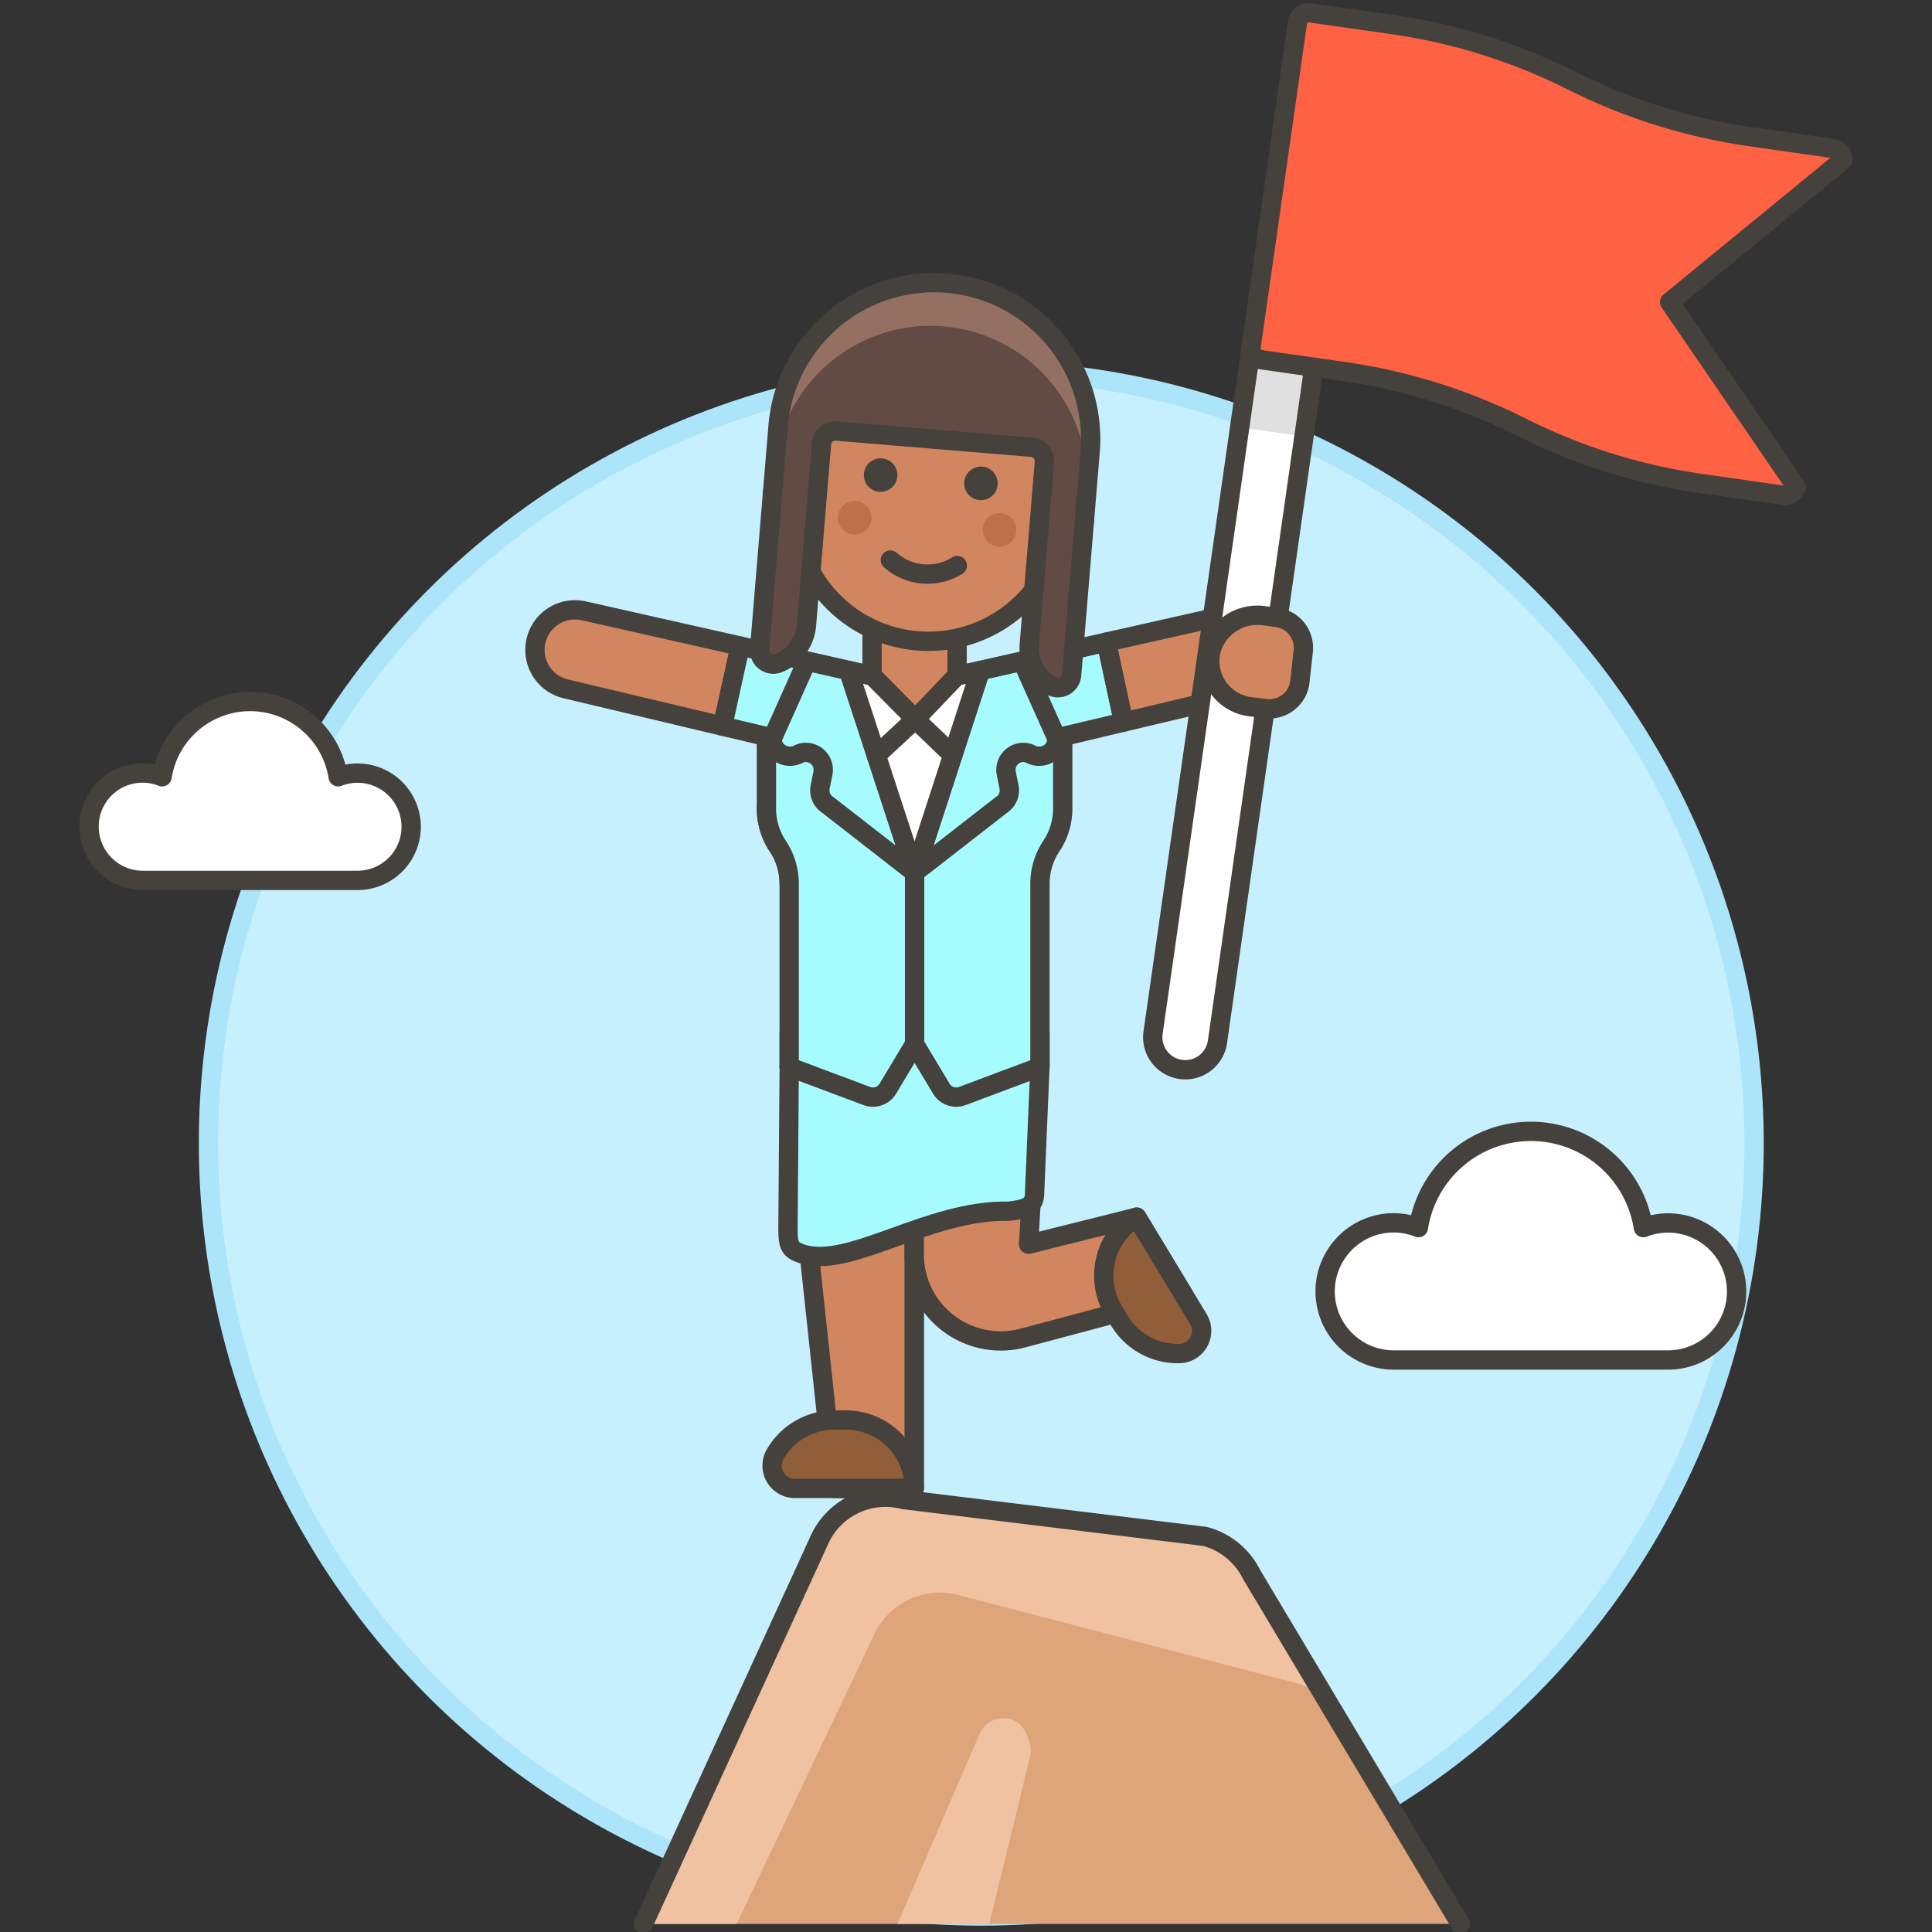 <svg xmlns="http://www.w3.org/2000/svg" viewBox="0 0 100 100"><rect x="0" y="0" width="100" height="100" fill="#333333" stroke="none"/><g class="nc-icon-wrapper"><defs/><circle class="a" cx="50.791" cy="59.172" r="40" fill="#c7f0ff" stroke="#ace5fa" stroke-miterlimit="10"/><path class="b" d="M72.139 63.293a3.528 3.528 0 0 1 1.278.247 5.893 5.893 0 0 1 11.644 0 3.546 3.546 0 1 1 1.278 6.853h-14.2a3.55 3.55 0 0 1 0-7.1z" fill="#fff" stroke="#45413c" stroke-linecap="round" stroke-linejoin="round"/><path class="b" d="M4.611 42.79a2.764 2.764 0 0 1 3.779-2.585 4.612 4.612 0 0 1 9.112 0 2.776 2.776 0 1 1 1 5.364H7.39a2.779 2.779 0 0 1-2.779-2.779z" fill="#fff" stroke="#45413c" stroke-linecap="round" stroke-linejoin="round"/><path class="c" d="M33.306 99.582l9.069-19.792a3.759 3.759 0 0 1 4.41-2.172l15.575 1.905a3.761 3.761 0 0 1 2.413 1.956l10.813 18.1z" style="" fill="#dea47a"/><path class="d" d="M51.206 99.582l2.128-8.735c.068-.358-.1-1.857-1.358-1.909a1.322 1.322 0 0 0-1.27.8l-4.251 9.844z" style="" fill="#f0c2a1"/><path class="d" d="M38.126 99.582l7.065-14.854a3.763 3.763 0 0 1 4.416-2.171l16.809 4.388a6.651 6.651 0 0 1 2.092.788l-3.735-6.254a3.761 3.761 0 0 0-2.413-1.956l-15.575-1.905a3.759 3.759 0 0 0-4.41 2.172l-9.069 19.792h4.82" style="" fill="#f0c2a1"/><path class="e" d="M33.306 99.582l9.069-19.792a3.759 3.759 0 0 1 4.41-2.172l15.575 1.905a3.761 3.761 0 0 1 2.413 1.956l10.813 18.1" stroke="#45413c" stroke-linecap="round" stroke-linejoin="round" fill="none"/><path class="e" d="M47.318 59.942V77.04" stroke="#45413c" stroke-linecap="round" stroke-linejoin="round" fill="none"/><path class="f" d="M47.318 55.211h-6.469l2.339 21.829h4.13V55.211z" stroke="#45413c" stroke-linecap="round" stroke-linejoin="round" fill="#d18660"/><path class="f" d="M47.318 55.211h6.469l-.548 9.189 5.6-1.4 2.436 4.036-8.363 2.23a4.48 4.48 0 0 1-5.592-4.34z" stroke="#45413c" stroke-linecap="round" stroke-linejoin="round" fill="#d18660"/><path class="g" d="M58.834 63a3.539 3.539 0 0 0-1.193 4.861l.3.5a3.538 3.538 0 0 0 3.1 1.7 1.179 1.179 0 0 0 .984-1.791z" stroke="#45413c" stroke-linecap="round" stroke-linejoin="round" fill="#915e3a"/><path class="h" d="M40.85 55.211l-.065 8.4c0 .864.1 1.072.7 1.28 2.446.844 6.536-2.284 10.733-2.2.663-.079 1.3-.168 1.328-.835l.281-6.649v-1.754H40.85z" stroke="#45413c" stroke-linecap="round" stroke-linejoin="round" fill="#a6fbff"/><path class="e" d="M40.85 45.75a3.534 3.534 0 0 0-.651-2.045 3.54 3.54 0 0 1-.529-1.934" stroke="#45413c" stroke-linecap="round" stroke-linejoin="round" fill="none"/><path class="f" d="M38.312 33.44l-8.095-1.824a2.073 2.073 0 0 0-.952 4.035l8.135 1.934z" stroke="#45413c" stroke-linecap="round" stroke-linejoin="round" fill="#d18660"/><path class="i" d="M37.4 37.585l2.269.539v3.647a3.54 3.54 0 0 0 .529 1.934 3.533 3.533 0 0 1 .65 2.045v9.473l4.018 1.506a.9.9 0 0 0 1.088-.38l1.385-2.306 1.383 2.306a.9.9 0 0 0 1.088.38l4.018-1.506V45.75a3.533 3.533 0 0 1 .65-2.045 3.54 3.54 0 0 0 .529-1.934v-3.647l3.147-.748-.887-4.139-8.72 1.963a10.178 10.178 0 0 0-2.417 0l-7.818-1.76z" style="" fill="#a6fbff"/><path class="f" d="M58.156 37.376l7.256-1.725a2.073 2.073 0 0 0-.951-4.035l-7.192 1.621z" stroke="#45413c" stroke-linecap="round" stroke-linejoin="round" fill="#d18660"/><path class="e" d="M47.339 45.16v8.883" stroke="#45413c" stroke-linecap="round" stroke-linejoin="round" fill="none"/><path class="h" d="M47.339 45.16l4.481-3.488a.9.9 0 0 0 .406-.941l-.142-.708A.9.9 0 0 1 53.3 39.01a.963.963 0 0 0 1.01-.023.9.9 0 0 0 .4-.746l-1.8-4.021-2.164.488z" stroke="#45413c" stroke-linecap="round" stroke-linejoin="round" fill="#a6fbff"/><path class="h" d="M47.339 45.16l-4.481-3.488a.9.9 0 0 1-.406-.941l.142-.708a.9.9 0 0 0-1.218-1.013.963.963 0 0 1-1.01-.023.9.9 0 0 1-.4-.746l1.8-4.021 2.164.488z" stroke="#45413c" stroke-linecap="round" stroke-linejoin="round" fill="#a6fbff"/><path class="b" d="M47.339 45.16l3.4-10.452-2.2.5a10.178 10.178 0 0 0-2.417 0l-2.2-.5z" fill="#fff" stroke="#45413c" stroke-linecap="round" stroke-linejoin="round"/><path class="b" d="M47.374 37.226l1.941 1.867" fill="#fff" stroke="#45413c" stroke-linecap="round" stroke-linejoin="round"/><path class="b" d="M47.374 37.226l-2.012 1.869" fill="#fff" stroke="#45413c" stroke-linecap="round" stroke-linejoin="round"/><path class="e" d="M37.4 37.585l2.269.539v3.647a3.54 3.54 0 0 0 .529 1.934 3.533 3.533 0 0 1 .65 2.045v9.473l4.018 1.506a.9.9 0 0 0 1.088-.38l1.385-2.306 1.383 2.306a.9.9 0 0 0 1.088.38l4.018-1.506V45.75a3.533 3.533 0 0 1 .65-2.045 3.54 3.54 0 0 0 .529-1.934v-3.647l3.147-.748-.887-4.139-8.72 1.963a10.178 10.178 0 0 0-2.417 0l-7.818-1.76z" stroke="#45413c" stroke-linecap="round" stroke-linejoin="round" fill="none"/><path class="g" d="M47.318 77.039a3.539 3.539 0 0 0-3.54-3.539h-.59a3.538 3.538 0 0 0-3.066 1.77 1.18 1.18 0 0 0 1.022 1.77z" stroke="#45413c" stroke-linecap="round" stroke-linejoin="round" fill="#915e3a"/><path class="f" d="M49.538 34.963l-2.164 2.263-2.238-2.263.005-4.767h4.401l-.004 4.767z" stroke="#45413c" stroke-linecap="round" stroke-linejoin="round" fill="#d18660"/><g><path class="j" d="M61.109 55.352a1.681 1.681 0 0 1-1.426-1.9L64.8 17.68l3.327.476-5.111 35.77a1.682 1.682 0 0 1-1.907 1.426z" style="" fill="#fff"/><path class="k" d="M64.16 22.116l.633-4.437 3.327.475-.634 4.437z" style="" fill="#e0e0e0"/><path class="e" d="M61.109 55.352a1.681 1.681 0 0 1-1.426-1.9L64.8 17.68l3.327.476-5.111 35.77a1.682 1.682 0 0 1-1.907 1.426z" stroke="#45413c" stroke-linecap="round" stroke-linejoin="round" fill="none"/><path class="l" d="M94.784 7.671l-4.123-.589a30.058 30.058 0 0 1-9.312-2.908 30.072 30.072 0 0 0-9.313-2.908L67.913.677a.617.617 0 0 0-.748.419l-2.418 16.92c-.041.285.228.558.6.612l4.122.589a30.055 30.055 0 0 1 9.313 2.908 30.072 30.072 0 0 0 9.318 2.908l4.123.589a.617.617 0 0 0 .748-.419l-6.551-9.569 8.969-7.351c.037-.283-.232-.558-.605-.612z" stroke="#45413c" stroke-linecap="round" stroke-linejoin="round" fill="#ff6242"/></g><path class="f" d="M64.694 36.577A2.383 2.383 0 0 1 62.7 33.6a2.494 2.494 0 0 1 2.771-1.724l.611.081a1.588 1.588 0 0 1 1.374 1.743l-.173 1.578a1.588 1.588 0 0 1-1.786 1.4z" stroke="#45413c" stroke-linecap="round" stroke-linejoin="round" fill="#d18660"/><g><path class="f" d="M56.133 26.917a1.429 1.429 0 0 0-1.039-1.48l.076-.923a6.946 6.946 0 1 0-13.844-1.148l-.076.924a1.418 1.418 0 0 0-.087 2.809 6.946 6.946 0 0 0 13.553 1.123 1.434 1.434 0 0 0 1.417-1.305z" stroke="#45413c" stroke-linecap="round" stroke-linejoin="round" fill="#d18660"/><circle class="m" cx="44.236" cy="26.802" r=".868" style="" fill="#bd704a"/><circle class="m" cx="51.735" cy="27.423" r=".868" style="" fill="#bd704a"/><path class="e" d="M49.548 29.275a2.9 2.9 0 0 1-3.461-.287" stroke="#45413c" stroke-linecap="round" stroke-linejoin="round" fill="none"/><circle class="n" cx="45.581" cy="24.59" r=".868" style="" fill="#45413c"/><circle class="n" cx="50.772" cy="25.02" r=".868" style="" fill="#45413c"/><path class="o" d="M49.018 14.658a8.1 8.1 0 0 0-8.746 7.406L39.316 33.6a.715.715 0 0 0 .979.724 2.317 2.317 0 0 0 1.447-1.958l.779-9.4a.715.715 0 0 1 .772-.654l10.11.838a.716.716 0 0 1 .654.773l-.779 9.4a2.316 2.316 0 0 0 1.105 2.17.715.715 0 0 0 1.084-.553l.957-11.54a8.1 8.1 0 0 0-7.406-8.742z" style="" fill="#614b44"/><path class="p" d="M49.018 14.658a8.1 8.1 0 0 0-8.746 7.406l-.185 2.236a8.1 8.1 0 0 1 16.152 1.339l.185-2.234a8.1 8.1 0 0 0-7.406-8.747z" style="" fill="#947063"/><path class="e" d="M49.018 14.658a8.1 8.1 0 0 0-8.746 7.406L39.316 33.6a.715.715 0 0 0 .979.724 2.317 2.317 0 0 0 1.447-1.958l.779-9.4a.715.715 0 0 1 .772-.654l10.11.838a.716.716 0 0 1 .654.773l-.779 9.4a2.316 2.316 0 0 0 1.105 2.17.715.715 0 0 0 1.084-.553l.957-11.54a8.1 8.1 0 0 0-7.406-8.742z" stroke="#45413c" stroke-linecap="round" stroke-linejoin="round" fill="none"/></g></g></svg>